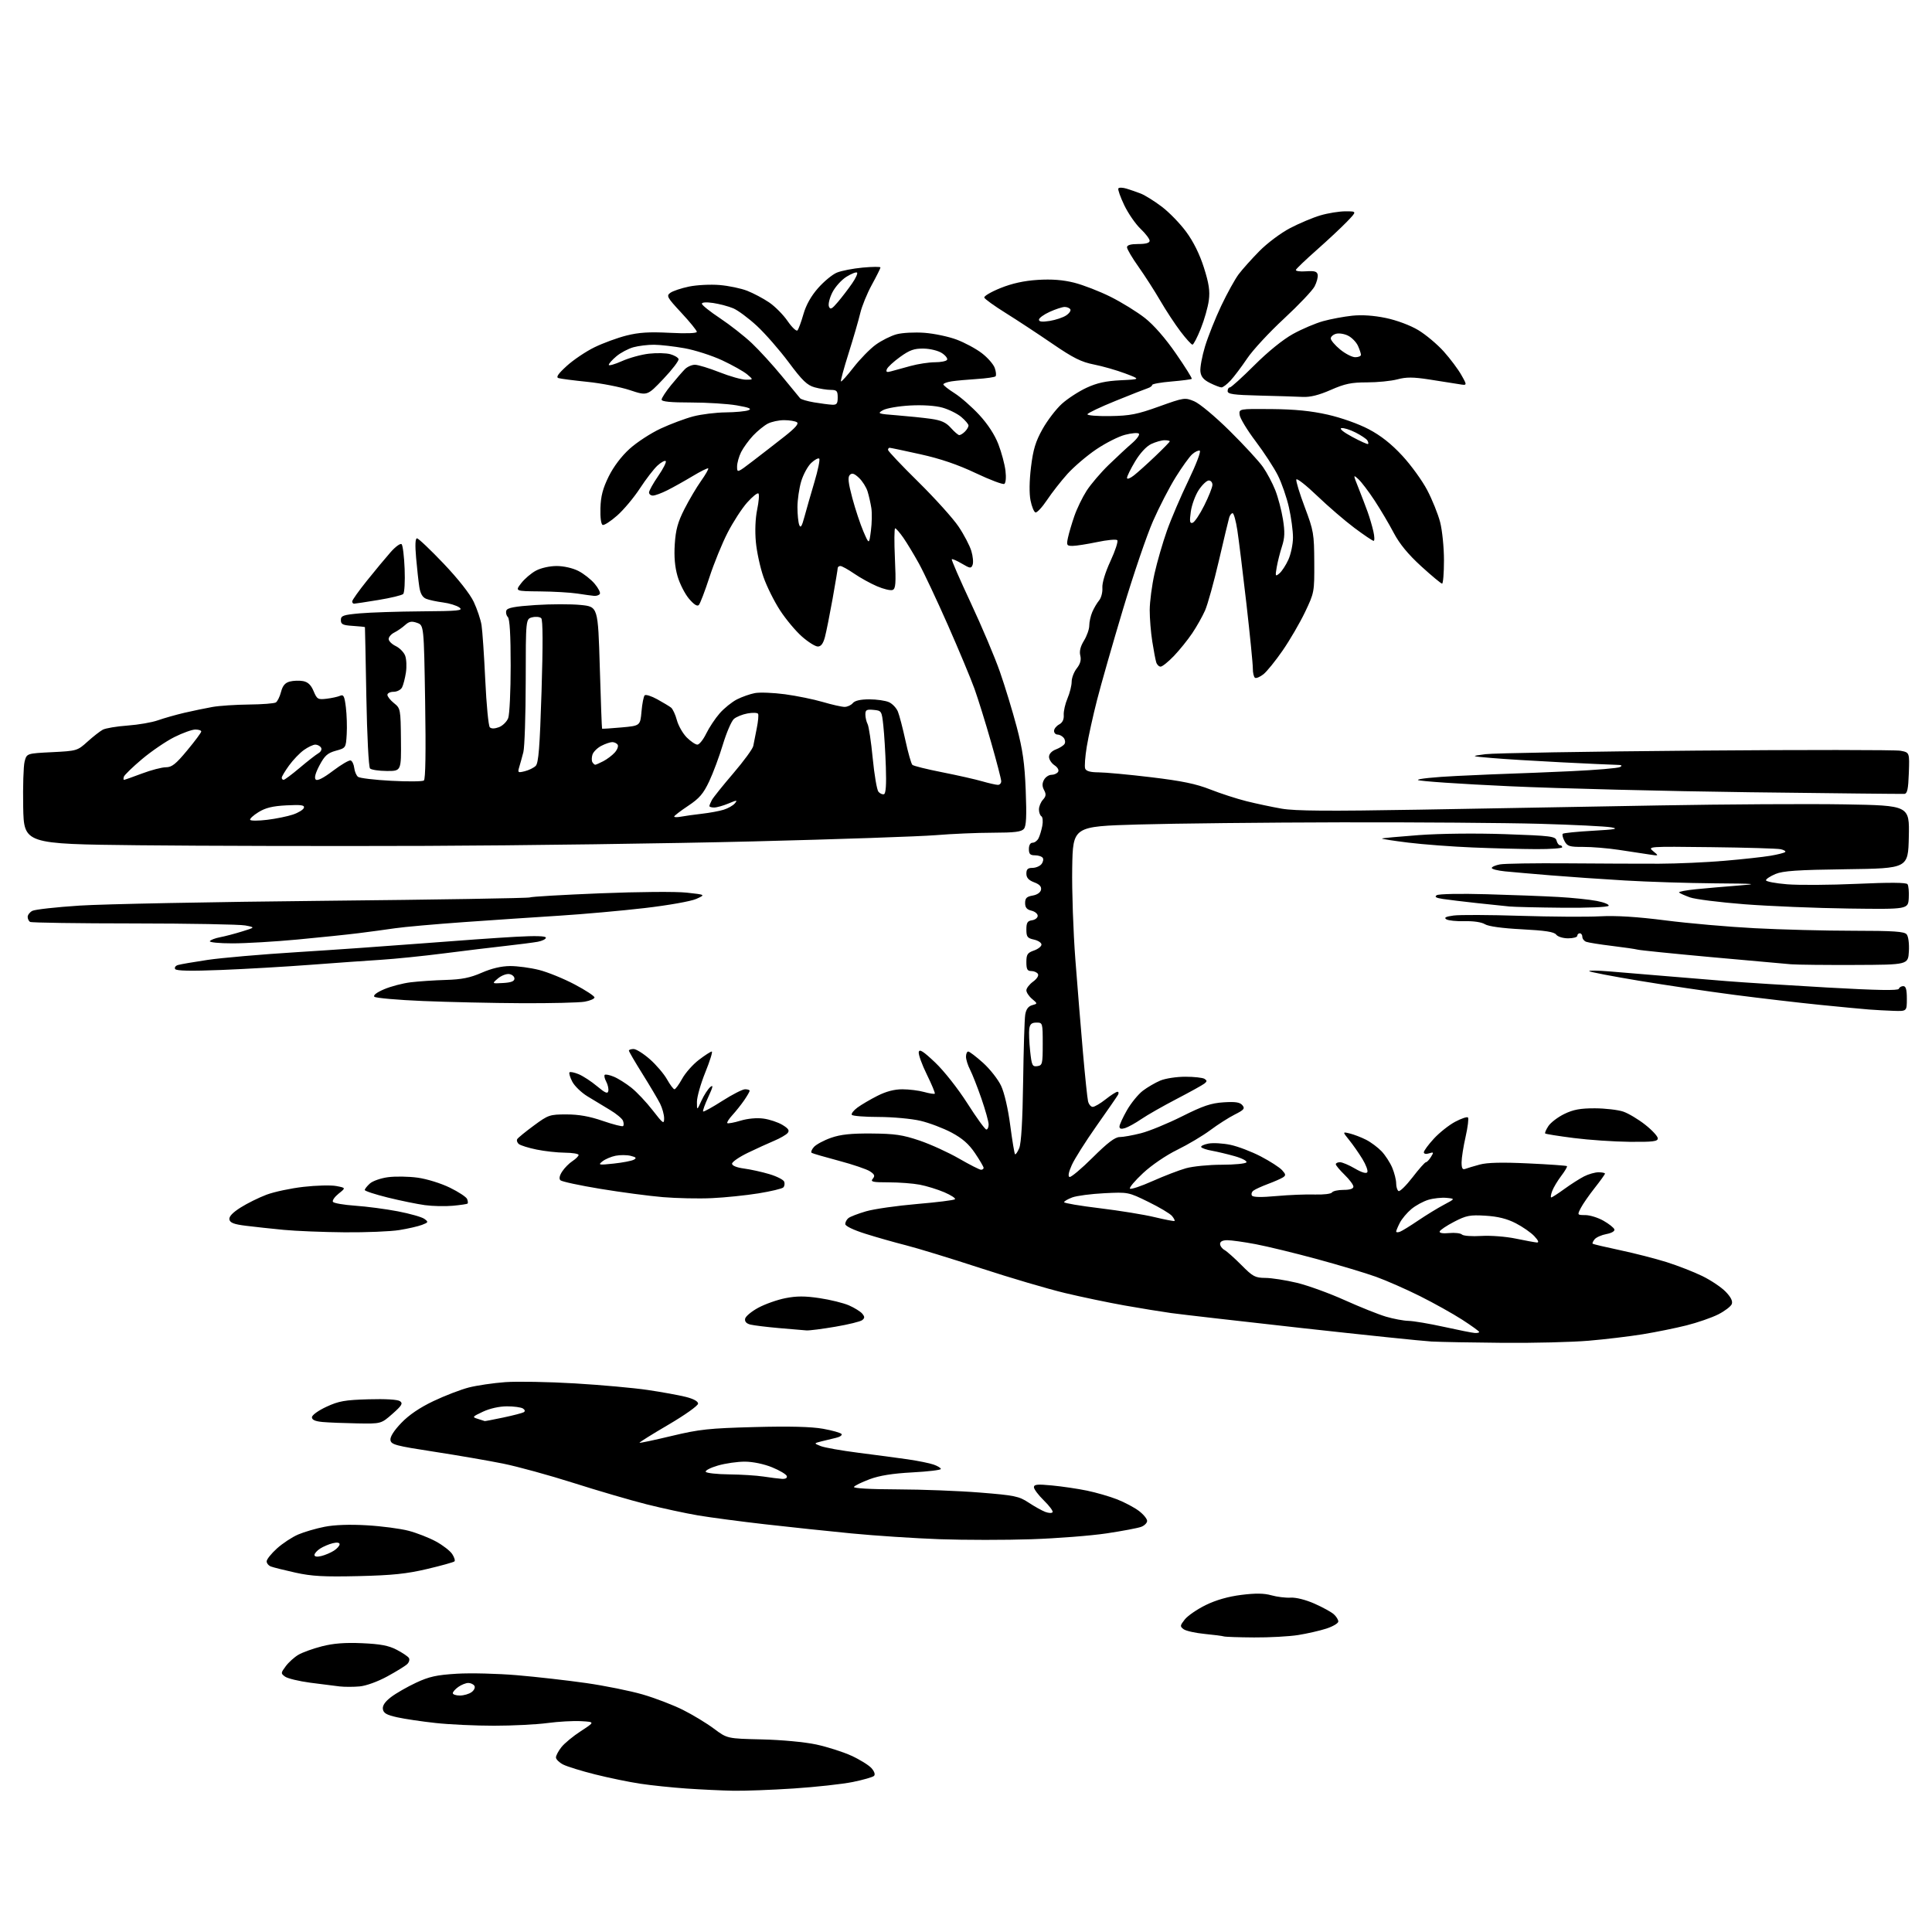 <?xml version="1.0" encoding="UTF-8" standalone="no"?>
<svg 
  version="1.1" 
  xmlns="http://www.w3.org/2000/svg" 
  xmlns:xlink="http://www.w3.org/1999/xlink" 
  xmlns:svg="http://www.w3.org/2000/svg"
  xmlns:rdf="http://www.w3.org/1999/02/22-rdf-syntax-ns#"
  xmlns:cc="http://creativecommons.org/ns#"
  xmlns:dc="http://purl.org/dc/elements/1.1/"
  viewBox="0 0 768 768"
  width="768"
  height="768"
>
<style>svg {background-color: white; }</style>"
<path stroke="none" fill="black" fill-rule="evenodd" d="M291.52,711.85C287.11,711.77 278.77,711.37 273.00,710.98C267.23,710.58 258.90,709.72 254.50,709.05C250.10,708.39 242.04,706.73 236.59,705.36C231.13,704.00 225.40,702.22 223.84,701.42C222.28,700.61 221.00,699.35 221.00,698.61C221.00,697.87 221.97,696.03 223.17,694.52C224.36,693.00 227.84,690.13 230.92,688.13C236.50,684.50 236.50,684.50 231.00,684.19C227.97,684.02 221.94,684.35 217.59,684.94C213.24,685.52 203.70,686.00 196.38,686.00C189.06,686.00 178.62,685.52 173.18,684.92C167.73,684.33 160.85,683.31 157.89,682.65C153.68,681.72 152.43,681.01 152.20,679.39C152.00,677.98 153.05,676.44 155.46,674.60C157.41,673.11 161.88,670.55 165.38,668.91C170.58,666.48 173.55,665.82 181.62,665.33C187.05,665.00 197.80,665.27 205.50,665.92C213.20,666.57 225.57,667.98 233.00,669.04C240.43,670.10 250.51,672.14 255.42,673.56C260.33,674.98 267.53,677.74 271.42,679.68C275.31,681.62 280.88,684.99 283.79,687.17C289.08,691.12 289.08,691.12 302.79,691.44C310.68,691.62 319.87,692.48 324.45,693.46C328.83,694.40 335.13,696.41 338.45,697.93C341.78,699.45 345.37,701.68 346.43,702.87C347.60,704.20 347.99,705.40 347.43,705.95C346.92,706.44 343.12,707.53 339.00,708.37C334.88,709.21 324.31,710.37 315.52,710.95C306.73,711.53 295.93,711.93 291.52,711.85zM182.81,674.00C184.35,674.00 186.45,673.39 187.46,672.65C188.48,671.91 188.99,670.79 188.59,670.15C188.20,669.52 187.11,669.00 186.16,669.00C185.22,669.00 183.44,669.70 182.22,670.56C181.00,671.41 180.00,672.54 180.00,673.06C180.00,673.58 181.26,674.00 182.81,674.00zM142.93,670.38C140.49,670.60 136.93,670.60 135.00,670.38C133.07,670.16 127.82,669.50 123.31,668.90C118.81,668.30 114.31,667.21 113.31,666.48C111.57,665.21 111.59,665.04 113.60,662.33C114.76,660.77 117.03,658.73 118.64,657.79C120.25,656.84 124.45,655.33 127.98,654.43C132.53,653.26 137.17,652.90 143.95,653.20C151.22,653.52 154.50,654.14 157.68,655.80C159.98,656.99 162.17,658.47 162.55,659.08C162.93,659.69 162.62,660.79 161.87,661.51C161.12,662.24 157.54,664.44 153.93,666.41C150.11,668.49 145.49,670.16 142.93,670.38zM498.50,650.91C492.45,650.87 487.05,650.69 486.50,650.50C485.95,650.31 482.51,649.86 478.85,649.51C475.19,649.15 471.45,648.32 470.53,647.65C469.00,646.53 469.04,646.22 470.97,643.76C472.13,642.29 475.87,639.72 479.29,638.04C483.37,636.04 488.21,634.66 493.41,634.00C499.08,633.29 502.48,633.33 505.41,634.16C507.66,634.79 511.11,635.21 513.08,635.09C515.18,634.96 519.09,635.95 522.54,637.48C525.78,638.91 529.23,640.81 530.22,641.70C531.20,642.58 532.00,643.88 532.00,644.57C532.00,645.27 529.86,646.54 527.25,647.39C524.64,648.24 519.58,649.39 516.00,649.96C512.42,650.52 504.55,650.95 498.50,650.91zM142.50,626.53C128.77,626.85 123.95,626.59 117.45,625.15C113.02,624.17 108.63,623.07 107.70,622.71C106.76,622.36 106.00,621.43 106.00,620.65C106.00,619.87 107.84,617.57 110.08,615.55C112.32,613.52 116.12,611.02 118.52,609.99C120.91,608.97 125.64,607.58 129.03,606.92C132.97,606.14 139.01,605.93 145.84,606.33C151.70,606.67 159.17,607.65 162.43,608.51C165.68,609.36 170.58,611.28 173.30,612.76C176.02,614.24 178.93,616.49 179.76,617.76C180.59,619.03 181.00,620.34 180.66,620.67C180.33,621.01 175.43,622.37 169.78,623.70C161.64,625.62 155.95,626.21 142.50,626.53zM127.75,618.54C129.26,618.17 131.51,617.21 132.75,616.41C133.99,615.61 135.00,614.47 135.00,613.87C135.00,613.19 133.98,613.03 132.25,613.46C130.74,613.83 128.49,614.79 127.25,615.59C126.01,616.39 125.00,617.53 125.00,618.13C125.00,618.81 126.02,618.97 127.75,618.54zM410.00,611.87C399.82,612.22 383.40,612.21 373.50,611.86C363.60,611.50 347.85,610.47 338.50,609.56C329.15,608.65 313.62,607.01 304.00,605.91C294.38,604.81 282.45,603.23 277.50,602.40C272.55,601.56 263.32,599.57 257.00,597.98C250.68,596.38 237.62,592.57 228.00,589.50C218.38,586.44 205.78,582.98 200.00,581.81C194.22,580.64 181.85,578.51 172.50,577.07C157.27,574.73 155.47,574.25 155.21,572.45C155.02,571.17 156.59,568.70 159.51,565.65C162.55,562.47 166.87,559.54 172.30,556.96C176.81,554.81 183.13,552.38 186.35,551.55C189.57,550.73 196.09,549.77 200.85,549.42C205.61,549.08 218.05,549.30 228.50,549.92C238.95,550.54 252.00,551.72 257.50,552.54C263.00,553.35 269.75,554.58 272.50,555.26C275.66,556.04 277.50,557.04 277.50,557.96C277.50,558.78 272.25,562.50 265.71,566.34C259.22,570.14 254.05,573.37 254.21,573.52C254.37,573.68 260.12,572.46 267.00,570.81C278.07,568.16 281.83,567.76 299.92,567.28C313.86,566.91 322.51,567.13 327.17,567.96C330.92,568.63 334.24,569.58 334.54,570.06C334.84,570.55 333.83,571.23 332.29,571.57C330.76,571.92 328.15,572.55 326.50,572.97C323.50,573.74 323.50,573.74 326.24,574.84C327.75,575.45 334.50,576.64 341.24,577.50C347.98,578.35 356.81,579.53 360.86,580.11C364.91,580.70 369.52,581.63 371.11,582.19C372.70,582.74 374.00,583.53 374.00,583.94C374.00,584.36 368.90,584.97 362.66,585.30C354.80,585.72 349.58,586.56 345.68,588.02C342.58,589.18 339.78,590.55 339.46,591.06C339.11,591.63 345.91,592.02 356.69,592.05C366.49,592.08 381.29,592.65 389.60,593.32C403.36,594.42 405.06,594.78 408.88,597.30C411.19,598.83 414.17,600.49 415.50,601.00C416.84,601.51 418.15,601.56 418.42,601.12C418.69,600.68 417.14,598.59 414.96,596.46C412.78,594.33 411.00,591.96 411.00,591.20C411.00,590.06 412.37,589.93 418.25,590.50C422.24,590.88 428.47,591.80 432.10,592.55C435.72,593.30 441.12,594.86 444.10,596.03C447.07,597.20 450.96,599.27 452.75,600.63C454.54,601.99 456.00,603.77 456.00,604.58C456.00,605.39 454.94,606.45 453.65,606.94C452.36,607.43 446.17,608.60 439.90,609.54C433.63,610.48 420.18,611.53 410.00,611.87zM310.83,587.87C312.29,587.95 313.01,587.53 312.76,586.75C312.53,586.06 309.91,584.50 306.92,583.28C303.72,581.97 299.31,581.05 296.15,581.03C293.21,581.01 288.37,581.71 285.39,582.57C282.41,583.44 280.23,584.57 280.55,585.07C280.86,585.58 285.03,586.04 289.81,586.09C294.59,586.14 300.75,586.53 303.50,586.95C306.25,587.38 309.55,587.79 310.83,587.87zM142.00,565.82C136.78,565.73 130.59,565.48 128.25,565.27C125.31,565.00 124.00,564.42 124.00,563.39C124.00,562.54 126.50,560.73 129.75,559.22C134.66,556.94 137.10,556.51 146.50,556.24C153.26,556.04 158.08,556.33 159.00,556.99C160.25,557.89 159.76,558.71 156.00,562.03C151.50,565.99 151.50,565.99 142.00,565.82zM192.68,564.90C192.79,564.96 196.10,564.32 200.05,563.49C203.99,562.66 207.67,561.70 208.22,561.37C208.82,560.99 208.68,560.41 207.86,559.89C207.11,559.42 204.25,559.03 201.50,559.04C198.50,559.04 194.70,559.89 192.00,561.16C187.68,563.19 187.60,563.31 190.00,564.04C191.38,564.46 192.58,564.85 192.68,564.90zM597.50,533.80C585.40,533.70 572.58,533.46 569.00,533.27C565.42,533.07 542.28,530.67 517.56,527.93C492.85,525.18 469.45,522.50 465.56,521.96C461.68,521.42 453.32,520.06 447.00,518.94C440.68,517.82 430.01,515.59 423.31,513.99C416.60,512.39 401.52,507.94 389.81,504.11C378.09,500.28 364.75,496.19 360.17,495.03C355.58,493.87 348.27,491.79 343.92,490.41C339.23,488.93 336.00,487.37 336.00,486.58C336.00,485.85 336.56,484.78 337.25,484.22C337.94,483.65 341.10,482.44 344.28,481.51C347.46,480.59 356.56,479.29 364.50,478.61C372.45,477.94 379.24,477.09 379.61,476.72C379.98,476.35 378.08,475.11 375.39,473.95C372.70,472.80 368.30,471.44 365.61,470.93C362.93,470.42 357.36,470.00 353.24,470.00C346.86,470.00 345.93,469.79 346.94,468.57C347.90,467.42 347.67,466.83 345.80,465.61C344.52,464.77 338.98,462.89 333.48,461.43C327.99,459.97 323.13,458.56 322.68,458.29C322.24,458.02 322.63,456.96 323.55,455.94C324.48,454.92 327.54,453.28 330.37,452.29C334.18,450.96 338.33,450.52 346.50,450.59C355.68,450.66 358.83,451.12 365.50,453.38C369.90,454.87 376.98,458.10 381.23,460.55C385.48,463.00 389.41,465.00 389.98,465.00C390.54,465.00 391.00,464.66 391.00,464.24C391.00,463.82 389.47,461.20 387.60,458.43C385.15,454.78 382.57,452.52 378.26,450.22C374.99,448.48 369.43,446.37 365.91,445.54C362.38,444.71 354.91,444.02 349.31,444.01C343.70,444.01 338.88,443.62 338.60,443.16C338.31,442.70 339.32,441.40 340.84,440.28C342.36,439.16 345.92,437.06 348.77,435.62C352.21,433.87 355.53,433.00 358.72,433.01C361.35,433.01 365.23,433.49 367.34,434.08C369.46,434.67 371.37,434.97 371.59,434.75C371.81,434.53 370.38,431.10 368.43,427.13C366.47,423.16 365.03,419.14 365.22,418.20C365.48,416.90 367.01,417.88 371.75,422.37C375.28,425.72 380.78,432.71 384.56,438.62C388.19,444.33 391.58,449.00 392.09,449.00C392.59,449.00 393.00,448.10 393.00,447.00C393.00,445.90 391.70,441.25 390.12,436.67C388.53,432.09 386.50,426.94 385.62,425.22C384.73,423.51 384.00,421.18 384.00,420.05C384.00,418.92 384.40,418.00 384.89,418.00C385.38,418.00 388.03,420.02 390.78,422.49C393.52,424.96 396.75,429.07 397.95,431.62C399.24,434.36 400.73,440.77 401.58,447.32C402.38,453.40 403.24,458.57 403.49,458.82C403.74,459.07 404.49,457.98 405.16,456.39C405.96,454.48 406.49,445.50 406.71,430.00C406.89,417.07 407.26,405.09 407.54,403.36C407.89,401.21 408.75,400.02 410.27,399.59C412.50,398.97 412.50,398.97 410.25,397.07C409.01,396.03 408.00,394.50 408.00,393.67C408.00,392.84 409.19,391.30 410.65,390.23C412.18,389.12 413.00,387.82 412.59,387.15C412.20,386.52 411.01,386.00 409.94,386.00C408.38,386.00 408.00,385.30 408.00,382.45C408.00,379.40 408.43,378.75 411.00,377.85C412.65,377.27 414.00,376.21 414.00,375.48C414.00,374.75 412.65,373.86 411.00,373.50C408.39,372.93 408.00,372.40 408.00,369.49C408.00,366.78 408.43,366.08 410.25,365.82C411.49,365.64 412.50,364.85 412.50,364.05C412.50,363.24 411.38,362.32 410.00,362.00C408.18,361.57 407.50,360.75 407.50,358.96C407.50,357.03 408.13,356.41 410.49,356.00C412.30,355.69 413.61,354.78 413.82,353.69C414.06,352.44 413.23,351.53 411.08,350.73C408.88,349.89 408.00,348.91 408.00,347.28C408.00,345.55 408.57,345.00 410.38,345.00C411.69,345.00 413.30,344.34 413.96,343.54C414.63,342.74 414.88,341.62 414.53,341.04C414.17,340.47 412.78,340.00 411.44,340.00C409.50,340.00 409.00,339.48 409.00,337.50C409.00,335.97 409.57,335.00 410.46,335.00C411.27,335.00 412.33,334.21 412.82,333.25C413.32,332.29 413.99,330.05 414.33,328.29C414.66,326.52 414.50,324.81 413.97,324.48C413.44,324.15 413.00,322.93 413.00,321.77C413.00,320.61 413.71,318.87 414.58,317.91C415.82,316.54 415.92,315.72 415.04,314.08C414.25,312.59 414.23,311.43 415.00,310.00C415.59,308.90 416.93,308.00 417.98,308.00C419.02,308.00 420.21,307.47 420.61,306.82C421.04,306.13 420.44,305.04 419.17,304.20C417.98,303.40 417.00,301.90 417.00,300.85C417.00,299.70 418.08,298.54 419.73,297.91C421.23,297.34 422.78,296.36 423.17,295.72C423.56,295.09 423.41,293.99 422.82,293.28C422.23,292.58 421.14,292.00 420.38,292.00C419.62,292.00 419.00,291.34 419.00,290.54C419.00,289.73 419.91,288.59 421.01,287.99C422.36,287.27 422.97,286.02 422.85,284.21C422.76,282.72 423.43,279.76 424.34,277.63C425.25,275.50 426.00,272.52 426.00,271.01C426.00,269.50 426.91,267.11 428.03,265.69C429.44,263.90 429.87,262.33 429.43,260.58C429.01,258.89 429.49,256.95 430.90,254.66C432.05,252.79 433.00,250.10 433.00,248.68C433.00,247.26 433.54,244.84 434.19,243.30C434.85,241.76 436.07,239.68 436.91,238.68C437.75,237.68 438.33,235.43 438.21,233.68C438.07,231.75 439.34,227.55 441.44,223.01C443.35,218.88 444.56,215.16 444.13,214.73C443.70,214.30 440.09,214.64 436.11,215.48C432.13,216.31 427.74,217.00 426.36,217.00C424.04,217.00 423.90,216.74 424.53,213.75C424.91,211.96 426.05,208.09 427.07,205.15C428.08,202.21 430.28,197.68 431.94,195.09C433.61,192.50 437.56,187.86 440.73,184.79C443.90,181.72 448.07,177.85 450.00,176.19C451.92,174.53 453.15,172.81 452.72,172.38C452.29,171.95 449.81,172.16 447.22,172.84C444.62,173.51 439.46,176.13 435.74,178.65C432.03,181.16 426.90,185.54 424.35,188.36C421.80,191.19 418.13,195.88 416.20,198.78C414.26,201.68 412.19,203.90 411.60,203.70C411.02,203.51 410.13,201.35 409.65,198.92C409.10,196.18 409.17,191.15 409.84,185.67C410.69,178.69 411.64,175.54 414.42,170.57C416.35,167.12 419.81,162.60 422.10,160.53C424.39,158.46 428.79,155.60 431.88,154.16C436.03,152.23 439.58,151.45 445.47,151.16C453.44,150.77 453.44,150.77 447.25,148.44C443.84,147.16 438.25,145.56 434.83,144.89C429.81,143.90 426.59,142.29 418.26,136.58C412.58,132.69 404.26,127.22 399.77,124.42C395.29,121.63 391.46,118.87 391.27,118.30C391.07,117.72 393.97,116.02 397.71,114.51C402.33,112.65 407.06,111.61 412.50,111.26C418.06,110.91 422.49,111.25 427.00,112.37C430.57,113.27 437.10,115.80 441.50,118.00C445.90,120.20 452.02,123.98 455.10,126.40C458.60,129.14 463.24,134.45 467.42,140.50C471.11,145.83 473.96,150.38 473.74,150.60C473.52,150.82 469.89,151.29 465.67,151.65C461.45,152.00 458.00,152.62 458.00,153.03C458.00,153.44 457.21,154.01 456.25,154.32C455.29,154.62 449.57,156.87 443.54,159.32C437.51,161.76 432.45,164.16 432.28,164.66C432.12,165.15 436.17,165.48 441.28,165.40C449.23,165.27 452.04,164.72 460.74,161.59C470.66,158.03 471.01,157.97 474.71,159.51C476.85,160.40 482.98,165.51 488.83,171.29C494.51,176.91 500.46,183.36 502.05,185.64C503.64,187.91 505.84,192.06 506.95,194.87C508.05,197.67 509.42,202.87 509.99,206.42C510.80,211.48 510.71,213.81 509.61,217.19C508.84,219.56 507.90,223.27 507.52,225.44C506.89,229.10 506.96,229.28 508.58,227.94C509.53,227.15 511.14,224.70 512.14,222.50C513.14,220.30 513.97,216.34 513.98,213.70C513.99,211.06 513.27,205.66 512.37,201.70C511.48,197.74 509.50,192.01 507.97,188.97C506.45,185.94 502.46,179.83 499.12,175.40C495.77,170.97 492.92,166.25 492.77,164.92C492.50,162.50 492.50,162.50 505.50,162.61C514.74,162.70 521.19,163.34 527.78,164.83C533.15,166.04 540.02,168.48 544.07,170.61C548.88,173.14 553.06,176.43 557.40,181.12C560.88,184.87 565.35,191.04 567.33,194.81C569.32,198.59 571.63,204.32 572.47,207.55C573.31,210.78 574.00,217.60 574.00,222.71C574.00,227.82 573.66,232.00 573.25,232.00C572.84,231.99 569.10,228.89 564.94,225.09C559.73,220.33 556.34,216.20 554.04,211.84C552.21,208.35 548.78,202.56 546.42,198.96C544.06,195.37 541.17,191.56 539.99,190.49C537.86,188.56 537.86,188.56 540.04,194.03C541.24,197.04 542.86,201.30 543.66,203.50C544.45,205.70 545.48,209.19 545.94,211.25C546.41,213.31 546.45,215.00 546.04,215.00C545.63,215.00 542.19,212.68 538.40,209.85C534.60,207.01 527.94,201.27 523.59,197.10C519.24,192.92 515.51,190.00 515.31,190.60C515.10,191.21 516.61,196.16 518.66,201.60C522.18,210.96 522.39,212.15 522.44,223.50C522.50,235.34 522.45,235.60 518.78,243.30C516.73,247.59 512.72,254.48 509.86,258.61C507.01,262.73 503.57,266.98 502.22,268.04C500.87,269.10 499.37,269.73 498.88,269.43C498.40,269.13 498.01,267.45 498.02,265.69C498.03,263.94 496.88,252.38 495.47,240.00C494.05,227.62 492.43,214.46 491.86,210.75C491.29,207.04 490.44,204.00 489.98,204.00C489.51,204.00 488.90,204.79 488.62,205.75C488.33,206.71 486.48,214.45 484.51,222.95C482.53,231.45 480.06,240.33 479.03,242.67C477.99,245.02 475.70,249.09 473.93,251.72C472.16,254.35 468.89,258.41 466.65,260.75C464.41,263.09 462.03,265.00 461.36,265.00C460.69,265.00 459.90,264.21 459.61,263.25C459.31,262.29 458.61,258.57 458.05,255.00C457.48,251.43 457.02,245.80 457.03,242.50C457.04,239.20 457.90,232.68 458.94,228.00C459.99,223.32 462.21,215.65 463.88,210.95C465.55,206.24 469.40,197.24 472.44,190.95C475.48,184.65 477.50,179.34 476.92,179.15C476.35,178.95 474.98,179.61 473.88,180.61C472.78,181.60 469.85,185.68 467.36,189.68C464.87,193.67 460.81,201.52 458.35,207.13C455.88,212.73 450.51,228.49 446.42,242.14C442.33,255.79 437.68,272.03 436.10,278.23C434.51,284.43 432.67,292.78 432.01,296.78C431.35,300.78 431.06,304.72 431.37,305.53C431.76,306.54 433.45,307.01 436.72,307.02C439.35,307.03 448.73,307.90 457.57,308.96C469.76,310.42 475.44,311.59 481.07,313.81C485.16,315.42 491.65,317.53 495.50,318.49C499.35,319.45 505.65,320.79 509.50,321.46C514.81,322.38 527.98,322.48 564.00,321.86C590.12,321.41 633.10,320.65 659.50,320.17C685.90,319.70 719.10,319.51 733.28,319.75C759.06,320.20 759.06,320.20 758.78,332.70C758.50,345.20 758.50,345.20 734.00,345.53C714.43,345.79 708.75,346.18 705.75,347.44C703.69,348.31 702.00,349.43 702.00,349.92C702.00,350.42 705.78,351.14 710.40,351.52C715.01,351.90 727.50,351.82 738.15,351.34C751.16,350.75 757.75,350.79 758.26,351.48C758.68,352.04 758.90,354.52 758.76,356.99C758.50,361.47 758.50,361.47 735.00,361.16C722.08,360.99 703.40,360.22 693.50,359.46C683.60,358.69 673.82,357.46 671.77,356.72C669.72,355.98 667.78,355.11 667.46,354.79C667.14,354.47 670.17,353.88 674.19,353.48C678.21,353.08 685.77,352.42 691.00,352.02C699.36,351.38 698.22,351.27 681.50,351.14C671.05,351.05 655.08,350.55 646.00,350.01C636.92,349.48 623.65,348.56 616.50,347.97C609.35,347.38 601.14,346.67 598.25,346.38C595.36,346.09 593.00,345.49 593.00,345.04C593.00,344.59 594.46,343.95 596.25,343.61C598.04,343.28 610.08,343.09 623.00,343.19C635.92,343.29 652.35,343.36 659.50,343.34C666.65,343.32 678.35,342.80 685.50,342.18C692.65,341.57 700.87,340.67 703.77,340.18C706.67,339.69 709.31,339.02 709.64,338.69C709.97,338.37 709.17,337.86 707.87,337.58C706.57,337.29 694.10,336.92 680.17,336.76C655.17,336.46 654.88,336.48 657.17,338.36C659.50,340.26 659.50,340.26 655.50,339.65C653.30,339.31 647.90,338.49 643.50,337.83C639.10,337.17 632.73,336.64 629.33,336.66C623.88,336.68 623.02,336.41 621.92,334.34C621.23,333.06 620.92,331.75 621.23,331.44C621.54,331.13 626.90,330.59 633.15,330.24C642.14,329.74 643.67,329.45 640.50,328.88C638.30,328.49 625.48,327.85 612.00,327.47C598.52,327.10 562.98,326.83 533.00,326.89C503.02,326.95 466.80,327.34 452.50,327.75C426.50,328.50 426.50,328.50 426.22,345.00C426.07,354.07 426.63,370.50 427.48,381.50C428.32,392.50 429.68,409.15 430.50,418.50C431.32,427.85 432.22,436.51 432.51,437.75C432.80,438.99 433.64,440.00 434.38,440.00C435.12,440.00 437.42,438.65 439.50,437.00C441.58,435.35 443.69,434.00 444.20,434.00C444.70,434.00 444.80,434.56 444.40,435.25C444.01,435.94 440.16,441.51 435.84,447.63C431.53,453.76 427.12,460.73 426.05,463.13C424.80,465.91 424.47,467.63 425.15,467.87C425.74,468.07 429.89,464.59 434.38,460.12C440.26,454.27 443.25,452.00 445.06,452.00C446.45,452.00 450.26,451.32 453.54,450.48C456.82,449.65 464.16,446.63 469.86,443.78C478.22,439.58 481.41,438.51 486.40,438.19C491.11,437.89 492.89,438.16 493.87,439.34C494.97,440.66 494.53,441.19 490.82,443.05C488.45,444.25 484.07,447.04 481.09,449.27C478.11,451.49 472.21,455.00 467.97,457.07C463.53,459.24 457.78,463.16 454.38,466.33C451.15,469.34 448.81,472.12 449.18,472.50C449.56,472.89 453.61,471.53 458.18,469.49C462.76,467.45 468.74,465.15 471.47,464.39C474.20,463.63 480.59,463.00 485.66,463.00C490.73,463.00 495.15,462.57 495.48,462.04C495.80,461.51 493.69,460.41 490.79,459.59C487.88,458.77 483.81,457.80 481.74,457.43C479.67,457.07 477.76,456.42 477.50,456.00C477.23,455.57 478.53,454.94 480.37,454.59C482.21,454.24 486.15,454.47 489.11,455.09C492.07,455.71 497.50,457.78 501.17,459.69C504.84,461.60 508.64,464.05 509.63,465.14C511.17,466.84 511.21,467.25 509.96,468.05C509.16,468.56 506.48,469.74 504.00,470.66C501.52,471.59 498.94,472.77 498.26,473.29C497.58,473.80 497.31,474.69 497.66,475.25C498.08,475.93 501.37,476.00 507.40,475.45C512.40,475.00 519.28,474.72 522.68,474.84C526.07,474.95 529.14,474.58 529.49,474.02C529.83,473.46 531.89,473.00 534.06,473.00C536.63,473.00 538.00,472.55 538.00,471.70C538.00,470.98 536.42,468.87 534.50,467.00C532.58,465.13 531.00,463.25 531.00,462.80C531.00,462.36 531.75,462.00 532.66,462.00C533.58,462.00 536.25,463.13 538.60,464.51C541.28,466.08 543.11,466.63 543.52,465.98C543.87,465.41 543.00,463.04 541.58,460.72C540.16,458.40 537.80,455.01 536.32,453.19C533.65,449.87 533.65,449.87 536.57,450.58C538.18,450.97 541.08,452.08 543.00,453.05C544.92,454.02 547.71,456.10 549.20,457.66C550.68,459.22 552.59,462.17 553.45,464.22C554.30,466.26 555.00,469.05 555.00,470.41C555.00,471.77 555.42,473.14 555.93,473.46C556.44,473.77 558.94,471.32 561.49,468.02C564.03,464.71 566.43,462.00 566.82,462.00C567.20,462.00 568.11,461.06 568.82,459.91C570.01,458.01 569.94,457.88 568.06,458.48C566.84,458.87 566.00,458.69 566.00,458.05C566.00,457.45 567.80,455.00 570.00,452.62C572.20,450.23 576.00,447.22 578.45,445.92C580.89,444.62 583.19,443.85 583.54,444.21C583.90,444.57 583.47,448.02 582.60,451.88C581.72,455.74 581.00,460.32 581.00,462.05C581.00,464.39 581.37,465.07 582.44,464.66C583.23,464.36 585.82,463.58 588.19,462.94C591.18,462.12 597.09,461.98 607.50,462.47C615.75,462.85 622.68,463.34 622.89,463.56C623.10,463.77 622.09,465.50 620.64,467.40C619.19,469.31 617.56,472.02 617.03,473.43C616.49,474.84 616.32,476.00 616.64,476.00C616.97,476.00 619.32,474.48 621.87,472.63C624.41,470.78 627.94,468.53 629.70,467.63C631.46,466.73 634.05,466.00 635.45,466.00C636.85,466.00 638.00,466.24 638.00,466.53C638.00,466.82 636.17,469.37 633.94,472.20C631.71,475.02 629.22,478.61 628.41,480.17C626.95,483.00 626.95,483.00 630.22,483.02C632.03,483.03 635.27,484.04 637.42,485.27C639.58,486.49 641.52,488.04 641.74,488.69C641.97,489.39 640.68,490.16 638.60,490.55C636.66,490.91 634.54,491.85 633.89,492.63C633.25,493.41 632.89,494.21 633.11,494.40C633.32,494.59 638.23,495.75 644.00,496.97C649.77,498.19 658.10,500.33 662.50,501.71C666.90,503.10 673.28,505.59 676.67,507.24C680.06,508.89 684.24,511.69 685.95,513.45C688.05,515.61 688.85,517.22 688.41,518.38C688.05,519.32 685.62,521.17 683.03,522.49C680.43,523.80 674.75,525.77 670.40,526.86C666.06,527.95 658.23,529.54 653.00,530.39C647.77,531.24 638.10,532.40 631.50,532.96C624.90,533.52 609.60,533.90 597.50,533.80zM586.25,529.88C587.21,529.95 588.00,529.77 588.00,529.48C588.00,529.19 584.96,527.00 581.25,524.60C577.54,522.21 570.00,518.00 564.50,515.25C559.00,512.50 551.12,509.04 547.00,507.55C542.88,506.06 532.30,502.89 523.50,500.50C514.70,498.11 503.74,495.45 499.14,494.58C494.54,493.71 489.48,493.00 487.89,493.00C486.02,493.00 485.00,493.52 485.00,494.46C485.00,495.27 485.79,496.36 486.75,496.89C487.71,497.42 490.75,500.13 493.50,502.90C498.02,507.47 498.94,507.96 503.00,507.99C505.48,508.00 511.10,508.88 515.50,509.93C519.90,510.99 528.45,514.09 534.50,516.82C540.55,519.54 547.94,522.50 550.93,523.39C553.92,524.27 557.97,525.03 559.93,525.07C561.89,525.11 568.23,526.18 574.00,527.45C579.77,528.73 585.29,529.82 586.25,529.88zM320.57,528.86C319.43,528.78 314.50,528.37 309.61,527.93C304.72,527.50 299.63,526.87 298.29,526.54C296.70,526.14 295.98,525.34 296.20,524.21C296.38,523.27 298.73,521.31 301.43,519.85C304.13,518.39 308.99,516.67 312.22,516.04C316.66,515.16 319.99,515.16 325.80,516.03C330.04,516.66 335.30,517.96 337.50,518.92C339.70,519.89 342.07,521.36 342.76,522.20C343.78,523.44 343.78,523.93 342.76,524.76C342.07,525.33 337.26,526.51 332.07,527.39C326.89,528.28 321.71,528.94 320.57,528.86zM610.92,493.91C611.87,493.97 611.53,493.12 609.92,491.40C608.59,489.97 605.25,487.65 602.50,486.24C599.00,484.45 595.40,483.56 590.50,483.26C584.30,482.89 582.87,483.17 578.04,485.67C575.04,487.23 572.45,488.96 572.29,489.53C572.10,490.16 573.57,490.40 576.08,490.16C578.33,489.95 580.61,490.21 581.15,490.75C581.69,491.29 585.13,491.54 588.81,491.31C592.53,491.08 598.61,491.55 602.50,492.36C606.35,493.16 610.14,493.85 610.92,493.91zM137.00,489.86C128.47,489.79 117.58,489.35 112.78,488.89C107.98,488.43 101.24,487.70 97.79,487.27C93.03,486.69 91.45,486.08 91.19,484.77C90.97,483.61 92.43,482.05 95.63,480.02C98.26,478.35 102.90,476.06 105.95,474.91C109.00,473.77 115.62,472.36 120.65,471.79C125.69,471.21 131.54,471.07 133.65,471.46C137.50,472.19 137.50,472.19 134.62,474.48C133.04,475.75 132.01,477.21 132.34,477.75C132.67,478.28 136.67,478.97 141.22,479.29C145.77,479.60 153.41,480.61 158.19,481.53C162.97,482.45 167.70,483.79 168.69,484.52C170.38,485.76 170.32,485.92 167.74,486.91C166.22,487.49 162.17,488.42 158.74,488.97C155.31,489.53 145.53,489.93 137.00,489.86zM556.52,489.63C557.36,489.31 560.62,487.30 563.77,485.16C566.92,483.03 571.52,480.21 574.00,478.90C578.50,476.51 578.50,476.51 575.00,476.17C573.08,475.99 569.83,476.33 567.80,476.94C565.76,477.55 562.70,479.22 561.01,480.65C559.31,482.07 557.27,484.51 556.46,486.07C555.66,487.63 555.00,489.20 555.00,489.56C555.00,489.92 555.68,489.95 556.52,489.63zM466.89,485.35C467.11,485.18 466.66,484.29 465.89,483.37C465.13,482.44 460.90,479.92 456.50,477.77C448.55,473.87 448.44,473.85 439.00,474.32C433.77,474.58 428.04,475.33 426.25,475.99C424.46,476.66 423.00,477.51 423.00,477.89C423.00,478.27 429.41,479.36 437.25,480.30C445.09,481.25 454.88,482.84 459.00,483.84C463.12,484.83 466.68,485.51 466.89,485.35zM180.00,479.31C176.97,479.59 171.98,479.48 168.89,479.06C165.81,478.64 159.17,477.28 154.14,476.04C149.11,474.79 145.00,473.45 145.00,473.04C145.00,472.64 145.91,471.48 147.03,470.47C148.15,469.46 151.41,468.32 154.28,467.95C157.15,467.57 162.43,467.65 166.00,468.14C169.64,468.63 175.28,470.38 178.82,472.11C182.29,473.80 185.39,475.84 185.69,476.64C186.00,477.44 186.08,478.25 185.87,478.45C185.67,478.64 183.03,479.03 180.00,479.31zM283.00,476.28C277.77,476.53 269.00,476.34 263.50,475.88C258.00,475.42 246.80,473.93 238.61,472.58C230.43,471.23 223.30,469.70 222.77,469.17C222.16,468.56 222.42,467.29 223.48,465.68C224.39,464.28 226.23,462.42 227.57,461.55C228.91,460.67 230.00,459.57 230.00,459.11C230.00,458.64 227.55,458.24 224.56,458.21C221.56,458.19 216.50,457.63 213.31,456.97C210.11,456.32 206.94,455.33 206.26,454.78C205.58,454.23 205.29,453.34 205.62,452.80C205.95,452.27 208.92,449.85 212.22,447.42C217.96,443.19 218.52,443.00 225.19,443.00C230.09,443.00 234.39,443.77 239.66,445.59C243.78,447.01 247.40,447.93 247.70,447.63C248.00,447.33 247.98,446.38 247.65,445.52C247.31,444.66 245.00,442.72 242.49,441.23C239.99,439.73 235.95,437.29 233.53,435.81C231.10,434.33 228.38,431.70 227.48,429.96C226.59,428.23 226.10,426.57 226.39,426.27C226.69,425.97 228.35,426.31 230.07,427.03C231.79,427.74 235.07,429.89 237.35,431.80C240.58,434.50 241.57,434.92 241.81,433.69C241.99,432.82 241.61,431.14 240.98,429.97C240.35,428.79 240.08,427.58 240.39,427.28C240.69,426.98 242.31,427.30 243.99,428.00C245.68,428.69 248.82,430.67 250.98,432.38C253.14,434.10 256.95,438.14 259.45,441.37C263.58,446.70 264.00,446.99 264.00,444.57C264.00,443.10 263.27,440.46 262.39,438.70C261.50,436.94 258.35,431.63 255.39,426.89C252.42,422.16 250.00,417.99 250.00,417.64C250.00,417.29 250.84,417.00 251.86,417.00C252.88,417.00 255.79,418.83 258.33,421.06C260.86,423.29 263.93,426.89 265.15,429.06C266.37,431.23 267.70,433.00 268.11,433.00C268.52,433.00 269.90,431.11 271.18,428.80C272.45,426.48 275.45,423.11 277.83,421.30C280.21,419.48 282.51,418.00 282.94,418.00C283.37,418.00 282.22,421.71 280.38,426.25C278.54,430.79 277.04,436.07 277.04,438.00C277.04,441.50 277.04,441.50 278.86,437.50C279.86,435.30 281.44,432.88 282.36,432.11C283.63,431.06 283.44,432.01 281.56,436.07C280.20,439.01 279.27,441.60 279.50,441.83C279.72,442.06 283.16,440.16 287.13,437.62C291.10,435.08 295.17,433.00 296.18,433.00C297.18,433.00 298.00,433.27 298.00,433.60C298.00,433.92 297.03,435.61 295.84,437.35C294.65,439.08 292.55,441.73 291.16,443.24C289.78,444.75 288.86,446.19 289.12,446.45C289.38,446.71 291.74,446.28 294.36,445.49C297.25,444.62 300.86,444.29 303.51,444.66C305.92,444.99 309.31,446.12 311.04,447.17C313.44,448.63 313.92,449.39 313.10,450.39C312.50,451.10 310.10,452.49 307.76,453.47C305.42,454.45 300.69,456.61 297.25,458.27C293.81,459.94 291.00,461.88 291.00,462.59C291.00,463.37 292.87,464.13 295.75,464.51C298.36,464.86 302.91,465.86 305.85,466.74C308.79,467.62 311.43,468.96 311.73,469.73C312.02,470.50 311.86,471.54 311.37,472.03C310.88,472.52 306.44,473.58 301.49,474.38C296.55,475.18 288.23,476.04 283.00,476.28zM243.97,462.54C247.53,462.16 251.13,461.47 251.96,461.00C253.15,460.34 252.88,460.01 250.73,459.47C249.22,459.09 246.53,459.07 244.74,459.42C242.96,459.77 240.60,460.77 239.50,461.64C237.64,463.11 237.96,463.18 243.97,462.54zM647.75,453.89C641.56,453.83 631.58,453.15 625.57,452.38C619.56,451.61 614.46,450.80 614.24,450.57C614.02,450.35 614.59,449.03 615.50,447.64C616.42,446.24 619.27,444.07 621.83,442.82C625.44,441.07 628.20,440.56 634.00,440.57C638.12,440.59 643.19,441.18 645.26,441.88C647.33,442.59 651.27,444.94 654.01,447.11C656.76,449.27 659.00,451.71 659.00,452.52C659.00,453.74 657.06,453.98 647.75,453.89zM447.25,448.43C445.70,448.92 445.00,448.73 445.01,447.82C445.01,447.09 446.36,444.17 447.99,441.31C449.63,438.46 452.46,434.99 454.29,433.59C456.11,432.20 459.26,430.37 461.27,429.53C463.29,428.69 467.76,428.01 471.22,428.02C474.67,428.02 478.08,428.40 478.80,428.85C479.86,429.53 479.86,429.87 478.80,430.72C478.08,431.30 473.09,434.06 467.70,436.87C462.32,439.67 456.02,443.26 453.70,444.85C451.39,446.43 448.49,448.04 447.25,448.43zM412.34,423.81C414.36,423.52 414.50,422.95 414.50,415.00C414.50,406.60 414.47,406.50 412.00,406.50C410.11,406.50 409.42,407.10 409.15,408.95C408.96,410.29 409.12,414.26 409.49,417.76C410.11,423.54 410.37,424.09 412.34,423.81zM752.75,401.83C749.86,401.73 745.48,401.49 743.00,401.30C740.52,401.11 731.75,400.28 723.50,399.45C715.25,398.62 699.95,396.83 689.50,395.48C679.05,394.12 661.95,391.59 651.50,389.85C641.05,388.12 632.17,386.41 631.77,386.07C631.37,385.72 634.97,385.76 639.77,386.15C644.57,386.55 654.35,387.36 661.50,387.96C668.65,388.56 679.90,389.49 686.50,390.02C693.10,390.55 711.09,391.69 726.48,392.56C746.16,393.67 754.56,393.82 754.81,393.07C755.01,392.48 755.80,392.00 756.58,392.00C757.62,392.00 758.00,393.35 758.00,397.00C758.00,402.00 758.00,402.00 752.75,401.83zM207.50,398.79C195.95,398.74 178.23,398.34 168.12,397.92C158.02,397.50 149.33,396.73 148.82,396.22C148.25,395.65 149.74,394.50 152.70,393.24C155.34,392.11 160.07,390.87 163.21,390.48C166.35,390.10 172.65,389.67 177.21,389.54C183.59,389.35 186.88,388.69 191.50,386.67C195.44,384.95 199.31,384.04 202.79,384.02C205.71,384.01 210.88,384.71 214.29,385.57C217.71,386.43 224.06,389.02 228.42,391.32C232.78,393.62 236.33,395.95 236.32,396.50C236.30,397.05 234.54,397.81 232.40,398.19C230.25,398.57 219.05,398.84 207.50,398.79zM200.00,390.76C203.22,390.57 204.50,390.07 204.50,389.00C204.50,388.18 203.56,387.37 202.42,387.20C201.27,387.04 199.25,387.83 197.92,388.96C195.50,391.02 195.50,391.02 200.00,390.76zM87.89,385.58C75.81,386.06 70.08,385.94 69.63,385.21C69.27,384.62 69.76,383.90 70.74,383.61C71.71,383.31 77.00,382.40 82.50,381.58C88.00,380.76 103.97,379.37 118.00,378.50C132.03,377.63 154.53,376.05 168.00,375.00C181.47,373.94 198.01,372.77 204.75,372.40C212.93,371.94 217.00,372.06 217.00,372.75C217.00,373.31 215.54,374.04 213.75,374.37C211.96,374.69 206.22,375.43 201.00,376.01C195.78,376.59 184.75,377.92 176.50,378.98C168.25,380.04 157.00,381.18 151.50,381.53C146.00,381.87 133.40,382.77 123.50,383.52C113.60,384.27 97.58,385.20 87.89,385.58zM737.50,383.58C725.95,383.63 714.48,383.51 712.00,383.32C709.52,383.12 695.12,381.83 680.00,380.45C664.88,379.07 651.83,377.74 651.00,377.50C650.17,377.27 645.57,376.59 640.76,376.01C635.96,375.43 631.34,374.69 630.51,374.37C629.68,374.05 629.00,373.16 629.00,372.39C629.00,371.63 628.55,371.00 628.00,371.00C627.45,371.00 627.00,371.45 627.00,372.00C627.00,372.55 625.36,373.00 623.36,373.00C621.32,373.00 619.23,372.35 618.61,371.53C617.79,370.43 614.26,369.89 605.00,369.41C597.19,369.01 591.68,368.25 590.30,367.40C588.99,366.58 585.75,366.09 582.24,366.19C579.01,366.27 575.73,365.94 574.94,365.44C573.90,364.78 574.70,364.36 577.81,363.94C580.18,363.61 592.11,363.66 604.31,364.05C616.52,364.43 630.77,364.53 636.00,364.25C642.48,363.91 650.76,364.43 662.04,365.87C671.13,367.04 687.11,368.44 697.54,368.98C707.97,369.53 725.56,369.99 736.63,369.99C752.78,370.00 756.99,370.28 757.93,371.42C758.61,372.24 758.98,375.10 758.81,378.17C758.50,383.50 758.50,383.50 737.50,383.58zM92.43,375.00C87.13,375.00 83.13,374.61 83.43,374.11C83.73,373.63 85.52,372.94 87.41,372.58C89.30,372.23 93.24,371.20 96.17,370.29C101.50,368.65 101.50,368.65 97.50,367.88C95.30,367.46 75.37,367.10 53.20,367.08C31.04,367.07 12.48,366.80 11.95,366.47C11.43,366.15 11.00,365.25 11.00,364.48C11.00,363.70 11.83,362.62 12.85,362.08C13.87,361.54 22.31,360.59 31.60,359.99C40.90,359.38 84.78,358.52 129.12,358.08C173.47,357.64 210.14,357.03 210.62,356.74C211.11,356.44 223.65,355.71 238.50,355.11C253.86,354.49 268.73,354.37 273.00,354.84C280.50,355.66 280.50,355.66 276.76,357.34C274.66,358.28 265.69,359.87 256.26,360.97C247.04,362.04 231.85,363.40 222.50,363.99C213.15,364.58 196.05,365.73 184.50,366.55C172.95,367.37 160.57,368.47 157.00,369.00C153.43,369.53 146.90,370.41 142.50,370.96C138.10,371.51 127.18,372.64 118.24,373.48C109.29,374.32 97.68,375.00 92.43,375.00zM621.19,360.84C611.46,360.75 601.92,360.53 600.00,360.34C598.08,360.16 592.23,359.54 587.00,358.98C581.77,358.41 575.75,357.68 573.62,357.36C570.82,356.94 570.12,356.53 571.12,355.86C571.90,355.34 580.49,355.17 591.00,355.47C601.17,355.75 614.00,356.25 619.50,356.56C625.00,356.87 631.87,357.58 634.76,358.14C637.66,358.69 639.77,359.56 639.45,360.07C639.13,360.60 631.16,360.93 621.19,360.84zM610.75,337.54C605.11,337.52 593.75,337.23 585.50,336.89C577.25,336.55 565.67,335.68 559.77,334.95C553.87,334.22 549.17,333.49 549.34,333.33C549.51,333.16 556.13,332.55 564.07,331.96C572.57,331.34 586.67,331.19 598.38,331.59C616.59,332.23 618.30,332.44 618.75,334.14C619.01,335.16 619.63,336.00 620.12,336.00C620.60,336.00 621.00,336.36 621.00,336.79C621.00,337.22 616.39,337.56 610.75,337.54zM169.50,336.25C131.55,336.39 80.03,336.27 55.00,336.00C9.50,335.50 9.50,335.50 9.22,320.74C9.07,312.63 9.32,304.53 9.78,302.74C10.62,299.50 10.62,299.50 20.67,299.00C30.55,298.51 30.78,298.44 34.77,294.83C37.00,292.82 39.74,290.67 40.86,290.07C41.98,289.47 46.41,288.73 50.70,288.42C54.99,288.11 60.44,287.17 62.81,286.32C65.19,285.48 69.91,284.14 73.31,283.34C76.72,282.55 81.75,281.51 84.50,281.02C87.25,280.54 93.78,280.11 99.00,280.06C104.22,280.01 109.02,279.64 109.66,279.23C110.29,278.83 111.22,276.95 111.71,275.06C112.35,272.58 113.32,271.42 115.18,270.93C116.61,270.55 119.00,270.47 120.49,270.75C122.42,271.12 123.64,272.29 124.66,274.74C126.01,277.95 126.38,278.17 129.81,277.76C131.84,277.52 134.25,276.99 135.17,276.59C136.57,275.97 136.94,276.69 137.49,281.17C137.85,284.10 138.00,288.94 137.82,291.91C137.50,297.30 137.48,297.34 133.50,298.43C130.21,299.34 129.06,300.37 127.01,304.23C125.38,307.31 124.86,309.26 125.51,309.89C126.15,310.52 128.56,309.29 132.39,306.39C135.63,303.94 138.78,302.09 139.39,302.29C140.00,302.49 140.64,303.82 140.81,305.25C140.98,306.68 141.65,308.28 142.31,308.80C142.96,309.32 148.90,310.03 155.50,310.38C162.10,310.73 167.95,310.68 168.50,310.26C169.15,309.77 169.32,298.76 169.00,279.02C168.50,248.55 168.50,248.55 165.78,247.59C163.62,246.83 162.64,247.02 161.02,248.48C159.90,249.49 157.98,250.83 156.74,251.44C155.51,252.06 154.50,253.21 154.50,254.02C154.50,254.82 155.76,256.08 157.31,256.82C158.85,257.56 160.54,259.28 161.06,260.65C161.58,262.02 161.71,265.02 161.36,267.32C161.01,269.62 160.32,272.29 159.83,273.25C159.33,274.21 157.82,275.00 156.46,275.00C155.11,275.00 154.00,275.55 154.00,276.21C154.00,276.88 155.18,278.37 156.63,279.52C159.19,281.57 159.26,281.89 159.38,294.06C159.50,306.50 159.50,306.50 153.78,306.48C150.63,306.46 147.62,306.01 147.09,305.48C146.55,304.92 145.91,292.54 145.63,277.00C145.36,261.88 145.10,249.41 145.07,249.30C145.03,249.20 142.86,248.97 140.25,248.80C136.27,248.55 135.50,248.18 135.50,246.50C135.50,244.74 136.39,244.42 143.00,243.82C147.12,243.45 158.15,243.09 167.50,243.02C182.37,242.92 184.26,242.72 182.61,241.49C181.58,240.72 178.65,239.81 176.11,239.48C173.58,239.15 170.55,238.50 169.39,238.03C167.95,237.44 167.09,235.96 166.69,233.34C166.36,231.23 165.78,226.01 165.41,221.75C164.96,216.63 165.08,214.00 165.76,214.00C166.33,214.00 171.09,218.52 176.35,224.04C182.20,230.20 186.84,236.10 188.34,239.29C189.68,242.16 191.07,246.30 191.42,248.50C191.77,250.70 192.44,260.52 192.90,270.32C193.36,280.12 194.17,288.57 194.71,289.11C195.33,289.73 196.63,289.71 198.36,289.06C199.83,288.49 201.48,286.87 202.02,285.45C202.56,284.03 203.00,274.66 203.00,264.63C203.00,252.39 202.63,246.03 201.87,245.27C201.24,244.64 200.99,243.48 201.29,242.68C201.71,241.60 204.65,241.05 212.88,240.51C218.94,240.11 227.01,240.10 230.81,240.48C237.71,241.17 237.71,241.17 238.43,265.33C238.82,278.61 239.23,289.56 239.33,289.66C239.42,289.76 242.88,289.54 247.00,289.17C254.50,288.50 254.50,288.50 255.01,282.83C255.28,279.71 255.85,276.82 256.27,276.40C256.68,275.98 258.93,276.69 261.26,277.97C263.59,279.26 266.06,280.74 266.74,281.27C267.43,281.80 268.48,284.05 269.07,286.27C269.67,288.50 271.44,291.59 273.00,293.16C274.57,294.72 276.47,296.00 277.22,296.00C277.98,296.00 279.56,294.02 280.73,291.61C281.91,289.20 284.32,285.57 286.09,283.55C287.86,281.53 290.95,279.05 292.95,278.02C294.95,277.00 298.17,275.87 300.10,275.51C302.03,275.15 307.41,275.36 312.05,275.98C316.70,276.61 323.47,277.99 327.11,279.06C330.74,280.13 334.62,281.00 335.74,281.00C336.85,281.00 338.32,280.32 339.00,279.50C339.82,278.51 342.06,278.00 345.58,278.00C348.51,278.00 352.02,278.51 353.39,279.13C354.75,279.75 356.35,281.44 356.93,282.88C357.52,284.32 358.87,289.50 359.93,294.38C360.99,299.26 362.23,303.61 362.68,304.04C363.13,304.47 368.45,305.79 374.50,306.98C380.55,308.18 387.72,309.79 390.43,310.58C393.14,311.36 395.96,312.00 396.68,312.00C397.41,312.00 398.00,311.35 398.00,310.55C398.00,309.75 396.19,302.78 393.98,295.07C391.78,287.35 388.79,277.76 387.36,273.77C385.92,269.77 381.17,258.40 376.81,248.50C372.44,238.60 367.25,227.57 365.28,224.00C363.31,220.43 360.52,215.82 359.10,213.77C357.67,211.72 356.20,210.03 355.84,210.02C355.48,210.01 355.44,215.39 355.74,221.98C356.20,231.95 356.05,234.05 354.82,234.52C354.01,234.83 351.23,234.17 348.63,233.05C346.03,231.94 341.93,229.67 339.52,228.01C337.11,226.36 334.66,225.00 334.07,225.00C333.48,225.00 333.00,225.37 333.00,225.83C333.00,226.28 332.08,231.79 330.96,238.08C329.83,244.36 328.47,251.19 327.92,253.25C327.23,255.85 326.36,257.00 325.10,257.00C324.10,257.00 321.26,255.22 318.79,253.04C316.31,250.87 312.39,246.17 310.07,242.61C307.75,239.05 304.79,233.10 303.50,229.39C302.20,225.67 300.83,219.41 300.47,215.47C300.06,211.10 300.26,206.08 300.98,202.58C301.64,199.42 301.87,196.54 301.49,196.17C301.11,195.80 299.09,197.42 297.01,199.76C294.92,202.10 291.42,207.50 289.23,211.76C287.04,216.02 283.79,224.00 282.00,229.50C280.21,235.00 278.32,239.95 277.79,240.50C277.17,241.16 275.82,240.29 273.88,238.00C272.25,236.07 270.21,232.06 269.34,229.08C268.27,225.40 267.91,221.31 268.23,216.33C268.60,210.60 269.43,207.56 272.06,202.38C273.91,198.74 276.89,193.70 278.68,191.18C280.47,188.66 281.75,186.42 281.53,186.19C281.30,185.97 278.50,187.36 275.31,189.28C272.11,191.20 267.61,193.72 265.29,194.88C262.97,196.05 260.39,197.00 259.54,197.00C258.69,197.00 258.00,196.44 258.00,195.76C258.00,195.08 259.64,192.14 261.64,189.23C263.64,186.33 264.99,183.66 264.64,183.30C264.28,182.95 262.81,183.75 261.35,185.08C259.90,186.41 256.76,190.49 254.37,194.15C251.98,197.81 247.92,202.66 245.34,204.93C242.77,207.20 240.17,208.88 239.58,208.67C238.93,208.44 238.57,205.76 238.68,202.00C238.82,197.24 239.62,194.18 241.96,189.42C243.90,185.49 247.02,181.36 250.28,178.41C253.15,175.81 258.72,172.18 262.66,170.35C266.60,168.52 272.43,166.34 275.62,165.51C278.81,164.68 284.59,163.97 288.46,163.93C292.33,163.89 296.40,163.51 297.50,163.08C299.00,162.49 297.86,162.01 292.92,161.15C289.30,160.52 281.09,160.00 274.67,160.00C266.56,160.00 263.00,159.65 263.00,158.85C263.00,158.22 264.69,155.64 266.75,153.11C268.81,150.59 271.29,147.73 272.25,146.76C273.21,145.79 275.01,145.00 276.25,145.00C277.49,145.01 281.88,146.34 286.00,147.97C290.12,149.60 294.85,150.93 296.50,150.93C299.50,150.93 299.50,150.93 297.00,148.81C295.62,147.65 291.15,145.14 287.07,143.23C282.98,141.33 276.23,139.16 272.07,138.42C267.90,137.68 262.48,137.06 260.00,137.04C257.52,137.02 253.83,137.48 251.78,138.04C249.74,138.61 246.70,140.22 245.03,141.63C243.36,143.03 242.00,144.56 242.00,145.03C242.00,145.50 244.36,144.83 247.25,143.54C250.14,142.25 254.97,140.92 258.00,140.59C261.02,140.25 264.82,140.34 266.43,140.79C268.05,141.24 269.54,142.11 269.74,142.73C269.95,143.35 267.24,146.90 263.71,150.62C257.30,157.38 257.30,157.38 250.40,155.09C246.61,153.83 239.00,152.35 233.50,151.79C228.00,151.23 222.82,150.56 222.00,150.30C220.92,149.97 221.86,148.59 225.31,145.45C227.96,143.04 232.91,139.71 236.31,138.05C239.71,136.39 245.43,134.29 249.00,133.39C253.94,132.14 258.08,131.88 266.25,132.30C272.81,132.64 277.00,132.49 277.00,131.91C277.00,131.38 274.23,127.97 270.84,124.33C265.16,118.22 264.82,117.60 266.47,116.40C267.46,115.68 270.79,114.56 273.88,113.92C276.97,113.28 282.44,113.00 286.04,113.30C289.64,113.60 294.59,114.63 297.04,115.60C299.49,116.56 303.40,118.63 305.72,120.20C308.04,121.77 311.36,125.11 313.08,127.62C314.81,130.13 316.57,131.80 317.00,131.34C317.43,130.88 318.49,127.99 319.37,124.91C320.42,121.24 322.41,117.68 325.19,114.53C327.51,111.89 330.87,109.12 332.64,108.38C334.42,107.63 339.05,106.73 342.94,106.37C346.82,106.01 350.00,105.99 350.00,106.32C350.00,106.66 348.45,109.76 346.56,113.22C344.67,116.67 342.60,121.75 341.96,124.50C341.31,127.25 339.24,134.39 337.35,140.37C335.46,146.35 334.08,151.41 334.29,151.62C334.50,151.84 336.77,149.31 339.32,146.02C341.88,142.73 345.85,138.67 348.14,137.01C350.43,135.35 354.15,133.49 356.40,132.88C358.66,132.27 363.64,132.01 367.50,132.30C371.35,132.59 377.10,133.80 380.28,135.00C383.46,136.19 387.96,138.61 390.27,140.38C392.59,142.14 394.91,144.80 395.43,146.27C395.95,147.75 396.09,149.24 395.74,149.59C395.40,149.94 392.05,150.42 388.31,150.66C384.56,150.90 380.04,151.32 378.25,151.59C376.46,151.87 375.00,152.41 375.00,152.80C375.00,153.18 377.00,154.76 379.45,156.31C381.89,157.85 386.30,161.72 389.25,164.90C392.66,168.59 395.42,172.82 396.87,176.59C398.12,179.84 399.39,184.58 399.69,187.11C400.01,189.78 399.82,191.99 399.23,192.36C398.68,192.70 393.56,190.77 387.86,188.07C380.74,184.69 373.87,182.35 365.88,180.58C359.49,179.16 353.98,178.00 353.63,178.00C353.28,178.00 353.00,178.38 353.00,178.84C353.00,179.31 358.43,185.05 365.07,191.59C371.71,198.14 378.91,206.13 381.06,209.35C383.22,212.56 385.49,216.92 386.12,219.02C386.76,221.13 386.98,223.60 386.63,224.52C386.05,226.04 385.66,226.00 382.37,224.06C380.38,222.88 378.57,222.10 378.35,222.31C378.14,222.53 381.53,230.33 385.90,239.66C390.26,248.98 395.48,261.30 397.48,267.05C399.49,272.80 402.50,282.68 404.17,289.00C406.56,298.09 407.31,303.38 407.74,314.23C408.14,324.48 407.96,328.35 407.02,329.48C406.03,330.67 403.35,331.00 394.63,331.02C388.51,331.03 378.32,331.46 372.00,331.99C365.68,332.51 333.05,333.63 299.50,334.47C265.95,335.30 207.45,336.10 169.50,336.25zM106.20,325.89C109.67,325.47 114.27,324.53 116.42,323.81C118.58,323.09 120.55,321.89 120.80,321.13C121.15,320.04 119.77,319.84 113.87,320.14C108.36,320.42 105.55,321.11 102.74,322.85C100.68,324.12 99.19,325.50 99.45,325.91C99.70,326.32 102.74,326.31 106.20,325.89zM270.75,324.63C272.26,324.34 275.98,323.83 279.00,323.48C282.02,323.14 285.93,322.42 287.67,321.88C289.41,321.34 291.42,320.20 292.12,319.35C293.26,317.98 292.97,317.98 289.58,319.40C287.48,320.28 284.91,321.00 283.88,321.00C282.85,321.00 282.00,320.75 282.00,320.43C282.00,320.12 282.44,319.04 282.98,318.03C283.52,317.02 287.36,312.23 291.52,307.38C295.67,302.53 299.24,297.65 299.44,296.53C299.65,295.41 300.27,292.26 300.82,289.52C301.38,286.78 301.61,284.17 301.34,283.74C301.07,283.30 299.19,283.23 297.17,283.60C295.15,283.96 292.70,284.95 291.73,285.80C290.76,286.65 288.80,291.21 287.37,295.92C285.95,300.64 283.50,307.24 281.92,310.59C279.59,315.53 278.00,317.38 273.52,320.35C270.49,322.37 268.00,324.28 268.00,324.59C268.00,324.90 269.24,324.92 270.75,324.63zM351.40,315.70C352.14,315.45 352.38,311.88 352.14,304.90C351.95,299.16 351.50,291.78 351.14,288.49C350.51,282.62 350.44,282.49 347.25,282.19C344.50,281.92 344.00,282.20 344.00,284.00C344.00,285.17 344.40,286.89 344.88,287.82C345.37,288.74 346.29,294.87 346.92,301.44C347.56,308.01 348.58,313.99 349.19,314.73C349.80,315.46 350.80,315.90 351.40,315.70zM757.00,315.58C756.17,315.64 728.50,315.34 695.50,314.93C662.50,314.51 619.53,313.44 600.01,312.54C580.48,311.65 564.13,310.53 563.67,310.07C563.21,309.61 570.18,308.88 579.17,308.45C588.15,308.02 597.98,307.60 601.00,307.52C604.02,307.44 614.60,307.01 624.50,306.56C634.40,306.10 643.17,305.36 644.00,304.90C645.07,304.30 644.65,304.05 642.50,304.03C640.85,304.01 630.95,303.55 620.50,303.02C610.05,302.49 597.67,301.73 593.00,301.32C584.50,300.59 584.50,300.59 590.50,299.80C593.80,299.37 631.46,298.73 674.18,298.38C716.90,298.03 753.48,298.06 755.47,298.43C759.08,299.11 759.08,299.11 758.79,307.29C758.56,313.72 758.18,315.50 757.00,315.58zM49.30,310.00C49.55,310.00 52.75,308.88 56.40,307.50C60.06,306.12 64.35,305.00 65.95,305.00C68.31,305.00 69.89,303.75 74.42,298.28C77.49,294.59 80.00,291.21 80.00,290.78C80.00,290.35 78.95,290.00 77.66,290.00C76.37,290.00 72.61,291.35 69.31,293.00C66.00,294.66 60.23,298.59 56.47,301.75C52.72,304.91 49.47,308.06 49.24,308.75C49.02,309.44 49.04,310.00 49.30,310.00zM112.75,309.99C113.16,309.99 116.03,307.85 119.12,305.24C122.21,302.63 125.55,300.02 126.55,299.44C127.59,298.83 128.04,297.87 127.62,297.19C127.21,296.53 126.19,296.00 125.35,296.00C124.50,296.00 122.46,296.96 120.82,298.13C119.17,299.30 116.51,302.07 114.91,304.28C113.31,306.49 112.00,308.68 112.00,309.15C112.00,309.62 112.34,310.00 112.75,309.99zM208.59,306.58C210.19,306.19 212.15,305.23 212.94,304.46C214.08,303.34 214.57,297.22 215.27,274.90C215.85,256.27 215.81,246.41 215.15,245.75C214.60,245.20 212.99,245.04 211.57,245.39C209.00,246.04 209.00,246.04 208.98,270.77C208.96,284.37 208.54,297.07 208.04,299.00C207.54,300.93 206.81,303.58 206.41,304.90C205.74,307.14 205.88,307.25 208.59,306.58zM236.61,304.00C236.88,304.00 238.32,303.37 239.80,302.60C241.29,301.83 243.34,300.29 244.35,299.17C245.37,298.04 245.90,296.65 245.54,296.06C245.18,295.48 244.21,295.00 243.39,295.00C242.57,295.00 240.60,295.67 239.02,296.49C237.44,297.31 235.86,298.88 235.51,299.98C235.16,301.08 235.15,302.44 235.49,302.99C235.84,303.55 236.34,304.00 236.61,304.00zM140.75,239.98C140.34,239.99 140.00,239.58 140.00,239.07C140.00,238.55 142.64,234.84 145.87,230.82C149.10,226.79 153.33,221.70 155.27,219.50C157.21,217.30 159.18,215.87 159.65,216.33C160.12,216.79 160.66,221.22 160.85,226.18C161.05,231.14 160.79,235.61 160.28,236.12C159.78,236.62 155.34,237.70 150.43,238.50C145.52,239.31 141.16,239.97 140.75,239.98zM236.19,236.87C235.26,236.79 232.25,236.38 229.50,235.95C226.75,235.53 220.05,235.14 214.62,235.09C204.74,235.00 204.74,235.00 207.18,231.84C208.53,230.09 211.16,227.84 213.05,226.84C215.01,225.78 218.52,225.00 221.27,225.00C224.07,225.00 227.68,225.82 229.91,226.96C232.02,228.03 234.93,230.32 236.38,232.04C237.83,233.76 238.76,235.58 238.45,236.08C238.14,236.59 237.12,236.94 236.19,236.87zM346.20,211.00C346.60,207.97 346.67,203.93 346.38,202.00C346.08,200.07 345.41,197.10 344.89,195.40C344.37,193.69 342.82,191.24 341.46,189.96C339.58,188.19 338.69,187.91 337.82,188.78C336.94,189.66 337.19,191.90 338.82,198.02C340.01,202.46 342.00,208.44 343.23,211.30C345.48,216.50 345.48,216.50 346.20,211.00zM319.76,205.50C320.50,202.75 322.28,196.56 323.71,191.74C325.15,186.93 326.02,182.69 325.66,182.32C325.29,181.96 323.86,182.72 322.48,184.02C321.10,185.32 319.30,188.63 318.48,191.37C317.67,194.12 317.00,198.72 317.00,201.60C317.00,204.48 317.32,207.66 317.71,208.67C318.25,210.05 318.75,209.27 319.76,205.50zM474.10,207.81C474.87,207.56 476.95,204.46 478.71,200.92C480.48,197.39 481.94,193.71 481.96,192.75C481.98,191.79 481.33,191.00 480.51,191.00C479.70,191.00 477.90,192.70 476.52,194.78C475.15,196.86 473.72,200.75 473.36,203.42C472.82,207.34 472.96,208.18 474.10,207.81zM450.75,188.98C452.26,187.80 456.09,184.36 459.25,181.34C462.41,178.33 465.00,175.67 465.00,175.43C465.00,175.19 464.06,175.00 462.90,175.00C461.75,175.00 459.38,175.68 457.63,176.50C455.70,177.42 453.20,180.12 451.23,183.41C449.45,186.38 448.00,189.34 448.00,189.98C448.00,190.63 449.22,190.18 450.75,188.98zM299.25,183.28C302.69,180.65 308.32,176.28 311.77,173.57C316.17,170.11 317.66,168.40 316.77,167.84C316.07,167.39 313.79,167.02 311.70,167.02C309.61,167.01 306.69,167.64 305.20,168.41C303.72,169.19 301.09,171.33 299.36,173.16C297.64,175.00 295.50,177.94 294.61,179.70C293.73,181.46 293.00,184.06 293.00,185.48C293.00,188.03 293.10,187.99 299.25,183.28zM543.84,176.50C544.04,176.30 543.90,175.65 543.53,175.05C543.16,174.46 541.06,173.05 538.86,171.93C536.65,170.80 534.12,170.02 533.24,170.19C532.29,170.38 534.07,171.82 537.55,173.68C540.80,175.43 543.64,176.70 543.84,176.50zM381.32,172.96C381.77,172.98 382.79,172.36 383.57,171.57C384.36,170.79 385.00,169.70 385.00,169.16C385.00,168.62 383.70,167.09 382.12,165.75C380.53,164.42 377.16,162.75 374.63,162.04C371.81,161.25 366.83,160.92 361.76,161.19C357.22,161.44 352.38,162.27 351.00,163.05C348.64,164.39 348.95,164.51 356.50,165.09C360.90,165.44 366.97,166.06 369.98,166.48C374.17,167.07 376.05,167.92 377.98,170.09C379.37,171.65 380.87,172.94 381.32,172.96zM330.75,160.88C332.61,160.98 333.00,160.48 333.00,158.00C333.00,155.40 332.64,155.00 330.25,154.99C328.74,154.99 325.85,154.53 323.83,153.97C320.85,153.14 318.92,151.28 313.52,144.02C309.86,139.11 304.16,132.59 300.86,129.53C297.55,126.47 293.32,123.33 291.46,122.55C289.60,121.77 286.03,120.83 283.54,120.45C280.81,120.04 279.00,120.16 279.00,120.74C279.00,121.27 282.25,123.87 286.23,126.51C290.21,129.16 295.88,133.61 298.85,136.41C301.81,139.21 307.19,145.10 310.80,149.50C314.41,153.90 317.67,157.87 318.05,158.31C318.42,158.76 320.93,159.50 323.61,159.95C326.30,160.40 329.51,160.82 330.75,160.88zM517.83,157.78C515.45,157.66 507.76,157.42 500.75,157.25C490.34,157.00 488.00,156.67 488.00,155.47C488.00,154.66 488.40,154.00 488.90,154.00C489.39,154.00 493.78,150.03 498.65,145.17C504.05,139.77 510.03,134.94 514.00,132.75C517.58,130.77 522.98,128.48 526.00,127.65C529.02,126.81 534.20,125.85 537.50,125.50C541.40,125.09 546.09,125.41 550.92,126.41C555.29,127.33 560.59,129.31 563.79,131.23C566.78,133.03 571.34,136.85 573.92,139.73C576.50,142.61 579.66,146.83 580.94,149.12C583.28,153.27 583.28,153.27 579.89,152.70C578.03,152.39 572.78,151.56 568.23,150.86C561.73,149.86 559.01,149.85 555.47,150.80C553.00,151.46 547.57,152.00 543.40,152.00C537.18,152.00 534.62,152.53 529.00,155.00C524.28,157.07 520.83,157.93 517.83,157.78zM485.56,154.00C484.98,154.00 482.93,153.21 481.00,152.25C478.43,150.97 477.41,149.75 477.18,147.67C477.00,146.12 477.83,141.63 479.02,137.70C480.22,133.77 483.12,126.49 485.47,121.53C487.83,116.56 490.95,110.92 492.40,109.00C493.85,107.08 497.55,102.94 500.62,99.82C503.73,96.66 509.15,92.60 512.85,90.67C516.51,88.76 521.94,86.47 524.93,85.60C527.92,84.72 532.40,84.00 534.88,84.00C539.41,84.00 539.41,84.00 535.45,88.11C533.28,90.37 527.90,95.40 523.50,99.29C519.10,103.18 515.34,106.77 515.14,107.27C514.94,107.76 516.74,108.03 519.13,107.85C522.55,107.61 523.55,107.90 523.80,109.20C523.98,110.12 523.43,112.20 522.58,113.84C521.74,115.47 516.26,121.24 510.42,126.66C504.57,132.07 497.97,139.20 495.76,142.50C493.54,145.80 490.57,149.74 489.17,151.25C487.77,152.76 486.15,154.00 485.56,154.00zM354.24,147.60C355.48,147.24 358.96,146.29 361.96,145.48C364.96,144.66 369.32,144.00 371.65,144.00C373.98,144.00 376.15,143.57 376.47,143.04C376.80,142.52 375.88,141.31 374.43,140.36C372.96,139.40 369.76,138.61 367.15,138.57C363.39,138.51 361.60,139.15 357.81,141.88C355.23,143.74 352.86,145.93 352.54,146.75C352.10,147.90 352.49,148.09 354.24,147.60zM538.73,142.00C539.98,142.00 541.00,141.57 541.00,141.05C541.00,140.52 540.46,138.91 539.81,137.47C539.15,136.03 537.42,134.23 535.96,133.48C534.50,132.72 532.34,132.36 531.15,132.67C529.97,132.98 529.00,133.82 529.00,134.54C529.00,135.26 530.68,137.24 532.73,138.93C534.78,140.62 537.48,142.00 538.73,142.00zM474.02,137.00C473.59,137.00 471.45,134.64 469.26,131.75C467.07,128.86 463.44,123.35 461.21,119.50C458.97,115.65 455.09,109.60 452.57,106.05C450.06,102.51 448.00,99.02 448.00,98.30C448.00,97.43 449.47,97.00 452.50,97.00C455.53,97.00 457.00,96.57 457.00,95.70C457.00,94.98 455.37,92.84 453.38,90.95C451.39,89.05 448.48,84.84 446.92,81.59C445.36,78.33 444.30,75.33 444.56,74.91C444.81,74.49 446.26,74.52 447.76,74.97C449.27,75.42 451.85,76.32 453.50,76.96C455.15,77.61 458.89,79.94 461.81,82.15C464.73,84.35 469.11,88.86 471.54,92.17C474.40,96.04 476.89,101.08 478.56,106.34C480.56,112.63 481.02,115.62 480.53,119.36C480.18,122.04 478.75,127.10 477.34,130.61C475.94,134.13 474.44,137.00 474.02,137.00zM417.25,127.58C419.59,127.20 422.53,126.23 423.78,125.41C425.04,124.58 425.80,123.48 425.47,122.96C425.15,122.43 424.12,122.01 423.19,122.02C422.26,122.03 419.59,122.91 417.25,123.97C414.91,125.03 413.00,126.43 413.00,127.08C413.00,127.90 414.27,128.05 417.25,127.58zM333.12,120.00C334.74,118.08 337.25,114.80 338.68,112.73C340.12,110.66 341.03,108.70 340.70,108.37C340.37,108.04 338.49,108.77 336.52,109.99C334.55,111.20 332.02,114.00 330.90,116.20C329.78,118.40 329.15,120.94 329.51,121.85C330.05,123.21 330.68,122.89 333.12,120.00z" />

</svg>